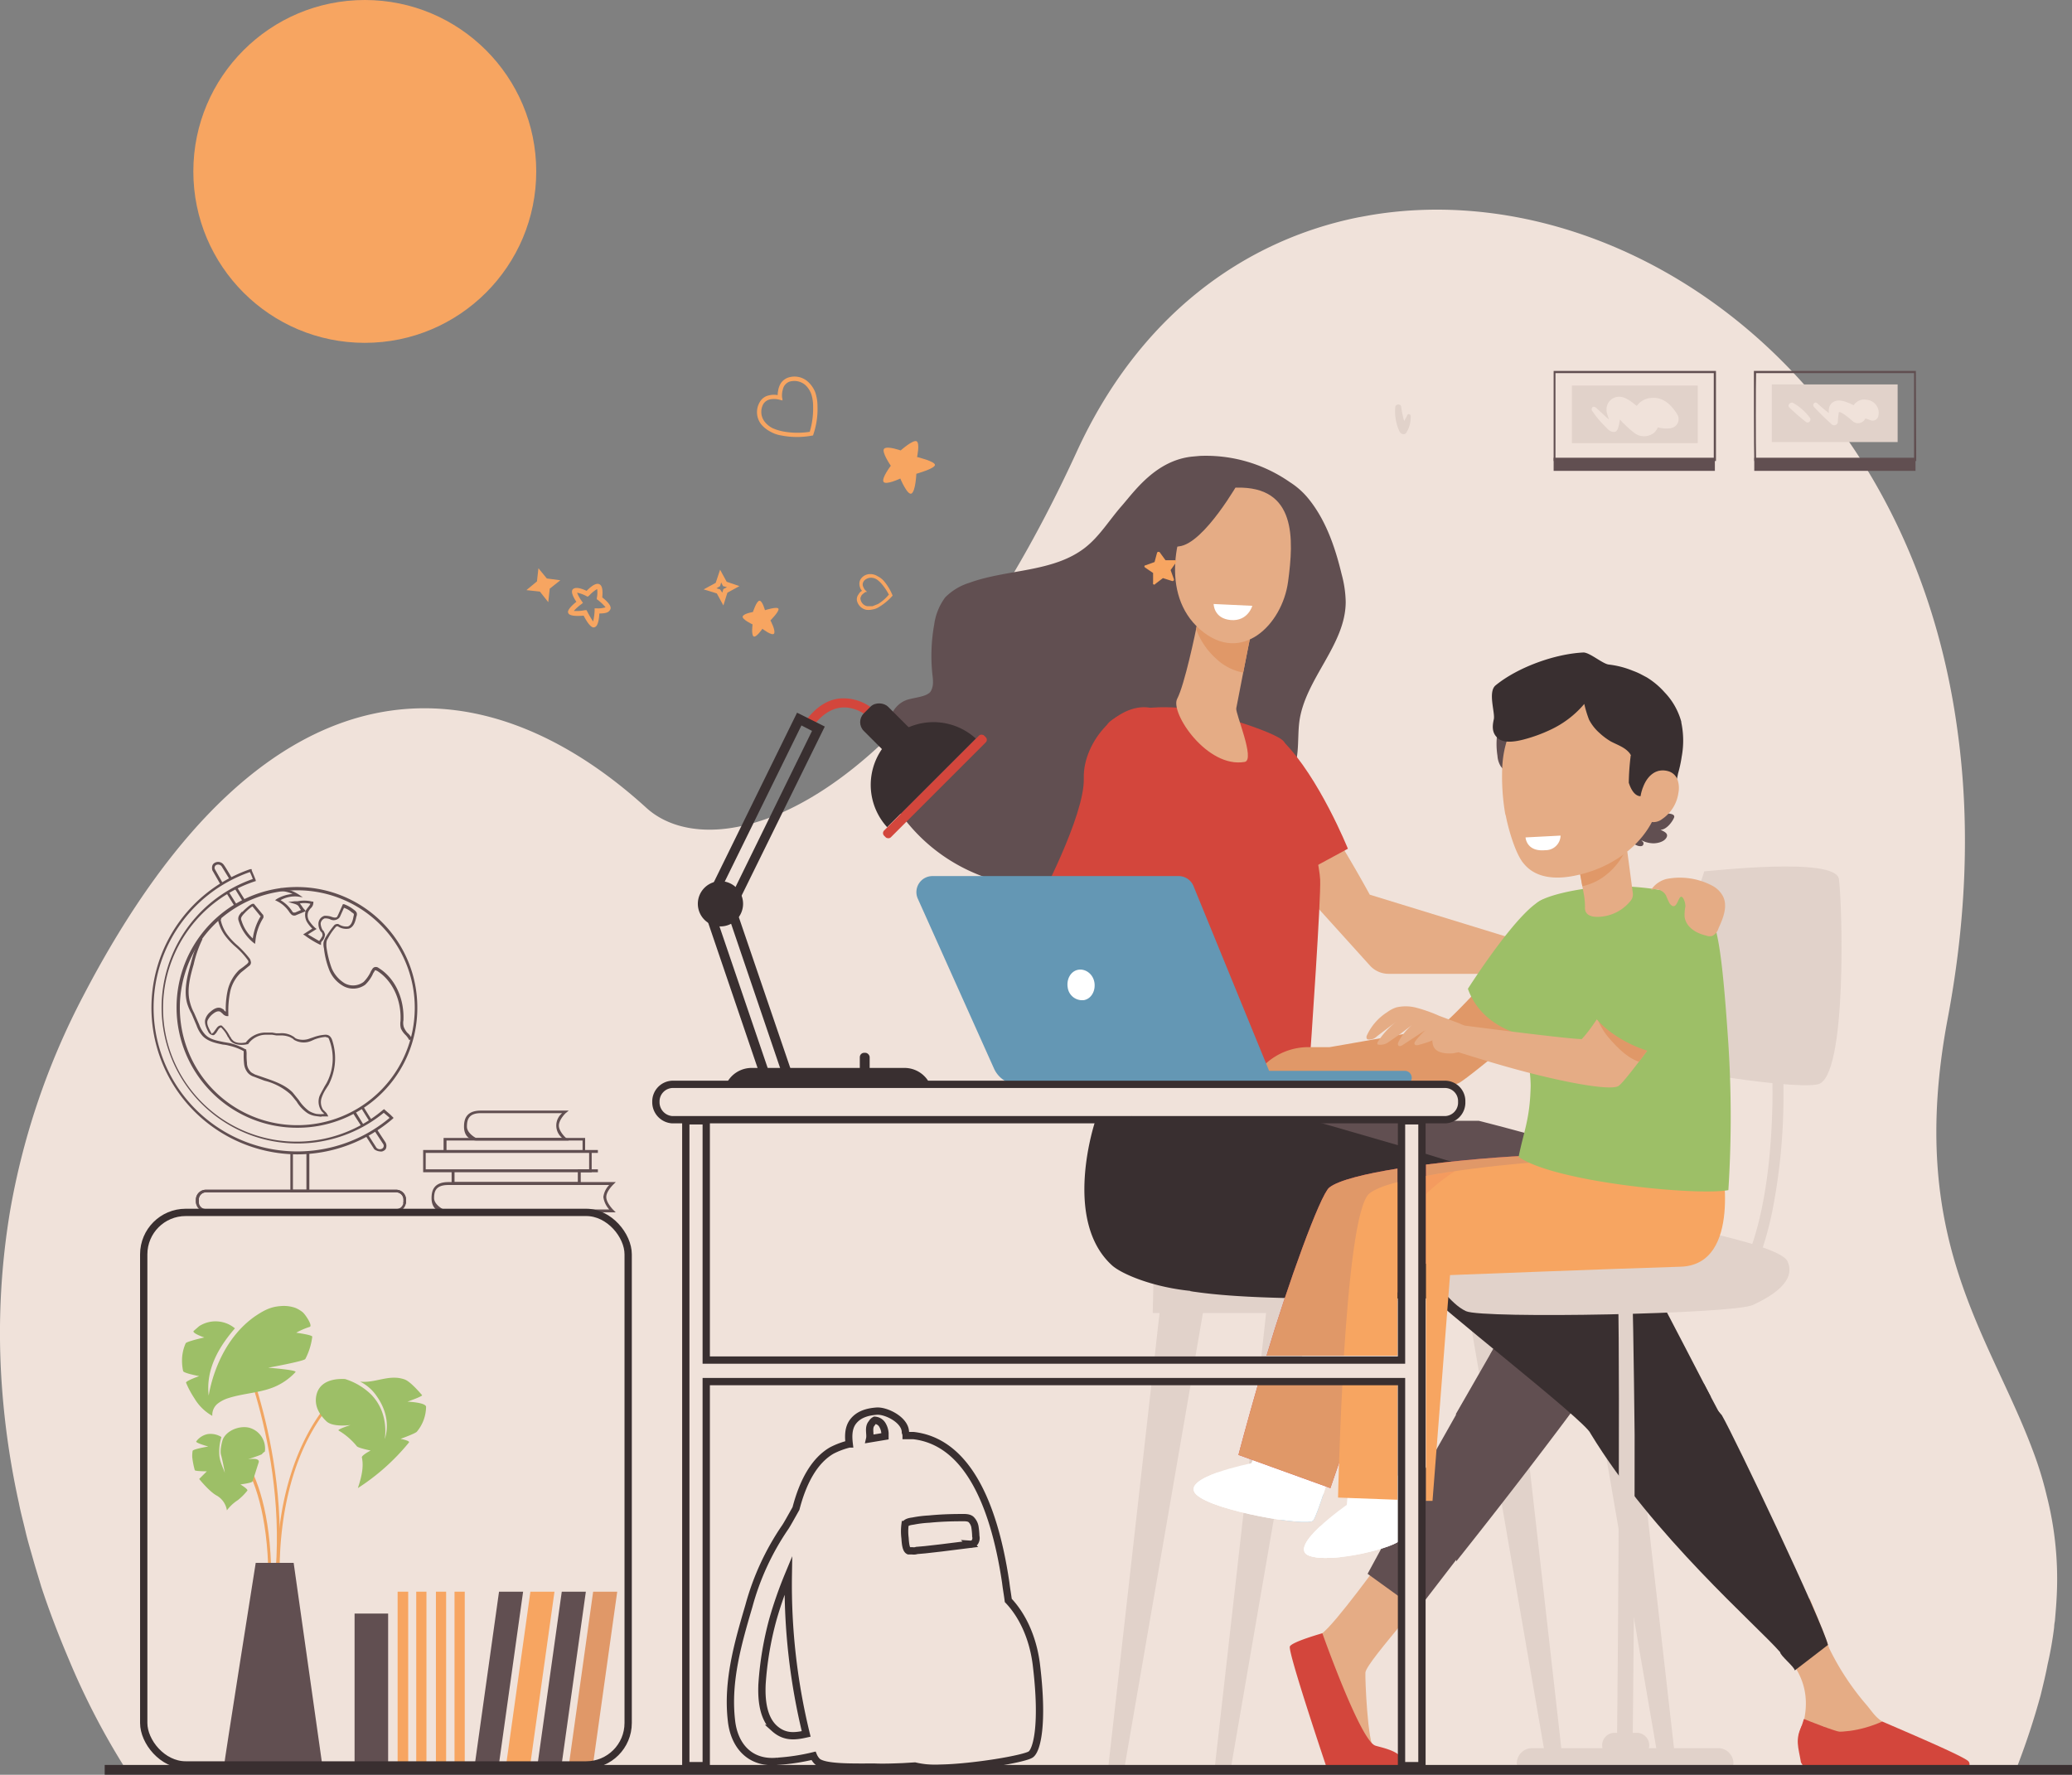 <?xml version="1.0" encoding="UTF-8"?> <svg xmlns="http://www.w3.org/2000/svg" xmlns:xlink="http://www.w3.org/1999/xlink" viewBox="0 0 568 486.6"><rect x="0" y="0" width="568" height="486.6" fill="#808080" stroke="none"/> <defs> <style>.a{fill:#fff;}.b,.s{fill:#e5ac85;}.c{isolation:isolate;}.d{fill:#f0e2da;}.e{fill:#e1d2ca;}.f{fill:#614f51;}.g{fill:#d3463c;}.h{fill:#e09868;}.i{fill:#392f30;}.j{fill:#f7a561;}.k{fill:#f1a561;}.l{fill:#9dbf67;}.m{clip-path:url(#a);}.n{fill:#72a0b8;}.o{clip-path:url(#b);}.p,.q{fill:#d44459;}.q{opacity:0.1;}.q,.s{mix-blend-mode:multiply;}.r{clip-path:url(#c);}.s{opacity:0.3;}.t{fill:none;stroke:#392f30;stroke-miterlimit:10;stroke-width:2px;}.u{fill:#6497b4;}</style> <clipPath id="a"> <path class="a" d="M343,401.2s-19.7,3.9-15.1,8.5,30.8,9,32.1,7.2,5.1-14.7,5.1-14.7l-18.2-8.3Z"></path> </clipPath> <clipPath id="b"> <path class="a" d="M369.2,412.6s-16.5,11.5-10.4,13.9,24.7-2.4,25.2-4.5,1-17.4,1-17.4l-15.1-.2Z"></path> </clipPath> <clipPath id="c"> <path class="b" d="M432.4,235.5l13.7-2,1.5,11.3a2.8,2.8,0,0,1-.7,2.3,11.7,11.7,0,0,1-7.7,4.2c-4.3.5-4.8-1.4-4.7-2.6a20.4,20.4,0,0,0-.3-3.4Z"></path> </clipPath> </defs> <title>Монтажная область 2141</title> <g class="c"> <path class="d" d="M563.8,437.8c-.1,2.2-.3,4.4-.5,6.7a9.9,9.9,0,0,0-.2,1.7,99.6,99.6,0,0,1-1.8,10.2c-.5,2.7-1.2,5.5-1.9,8.4a204.2,204.2,0,0,1-6.8,20.5H34.6l-1.4-2.3a200.5,200.5,0,0,1-14.4-28.2c-2.5-5.9-5.1-12.5-7.5-19.8-.7-2.4-1.5-4.9-2.2-7.4s-1.5-5.1-2.1-7.7-1.3-5.1-1.8-7.7A222.2,222.2,0,0,1,.3,376.6a203.1,203.1,0,0,1,2.5-44.8,200.8,200.8,0,0,1,20.1-58.9c51-97.8,110.6-91.2,154.3-51.4,18.6,16.9,72.2,2,117.9-97.5,17-37.2,45.6-58,77.2-64.4l3.3-.6c67.5-11.4,147.9,41.9,161.1,142,3.2,23.6,2.6,49.8-2.8,78.4-5.7,30.3-2.8,51.9,3,69.9s14.4,32.4,20.4,48.5a99.2,99.2,0,0,1,3.8,12.4A92.5,92.5,0,0,1,563.8,437.8Z"></path> <polygon class="e" points="327.5 373.1 330.9 353.4 318.6 353.4 316.4 373.1 327.5 373.1"></polygon> <polygon class="e" points="315.7 379 303.7 485.5 308.1 485.5 326.5 379 315.7 379"></polygon> <polygon class="e" points="455.1 485.5 459.6 485.5 444.6 353.4 432.4 353.4 455.1 485.5"></polygon> <polygon class="e" points="424.3 485.5 428.7 485.5 413.8 353.4 401.5 353.4 424.3 485.5"></polygon> <polygon class="e" points="356.7 373.5 360.1 353.4 347.8 353.4 345.6 373.5 356.7 373.5"></polygon> <polygon class="e" points="344.9 379.3 332.9 485.5 337.3 485.5 355.6 379.3 344.9 379.3"></polygon> <rect class="e" x="389.2" y="338.4" width="56.4" height="18.22"></rect> <rect class="e" x="316.5" y="338.4" width="66.8" height="18.22"></rect> <polygon class="e" points="363 360 316 360 316.5 338.4 362.8 338.4 363 360"></polygon> <path class="e" d="M465.4,105.7H430.9v15.8h34.5Z"></path> <path class="f" d="M470.4,126.4H425.9V101.7h44.5Zm-44-.5h43.4V102.3H426.4Z"></path> <path class="e" d="M520.2,105.4H485.7v15.8h34.5Z"></path> <path class="f" d="M525.3,126.4H480.9v-.3c-.1-1.5-.1-23.1-.1-24.1v-.3h44.4Zm-43.9-.6h43.3V102.3H481.4C481.3,104.8,481.3,123,481.4,125.8Z"></path> <path class="f" d="M470.1,125.5H425.9v3.6h44.2Z"></path> <path class="f" d="M525.1,125.5H480.9v3.6h44.2Z"></path> <path class="e" d="M382.5,111.5a13,13,0,0,0,1.1,6.7c.4.9,1.5,1.2,2,.3a7.9,7.9,0,0,0,1.1-4.5c0-.4-.7-.7-.9-.2s-1.3,2.4-2.1,3.6h1.9a25.6,25.6,0,0,1-1.5-5.9C384,110.7,382.7,110.7,382.5,111.5Z"></path> <path class="d" d="M401.6,114.3a7.9,7.9,0,0,0,1.7,4c.3.4,1,.1,1.2-.4a5.4,5.4,0,0,0-1.2-4.6C402.6,112.4,401.4,113.3,401.6,114.3Z"></path> <path class="d" d="M383.4,128.1a10.4,10.4,0,0,1,.7,3.9c-.6,2.3,3,2.9,3.3.4a10,10,0,0,0-.6-2.9,31.4,31.4,0,0,0-3.1,1.8,3,3,0,0,1,1.3,1.2c.6,1.4,2.5,1.3,2.6-.3a4.2,4.2,0,0,0-1.3-3.5,1.9,1.9,0,0,0-3.1,1.8,7.5,7.5,0,0,0,1.3,3.2l2.4-2.4a9.6,9.6,0,0,1-1.7-3.7A.9.9,0,1,0,383.4,128.1Z"></path> <path class="d" d="M436.5,112.7a26.4,26.4,0,0,0,3.4,4.1c.8.8,1.5,1.8,2.8,1.6s1.3-4.3,1.9-5.9l-1,1.2.6-.3-1.8.3c.9.2,2.1,1.9,2.8,2.5a26.1,26.1,0,0,0,3.1,2.7,4.4,4.4,0,0,0,5.2-.3,4.7,4.7,0,0,0,1.3-2.5c0-.3.1-.6.1-.9s-.6-1.3-2.1.9c.6,1.4,4.5,1.6,5.6,1.2a2.5,2.5,0,0,0,1.5-3.5c-1.6-2.7-3.9-5-7.2-4.7a5.4,5.4,0,0,0-4.1,2.3,3.9,3.9,0,0,0-.6,1.8,5.3,5.3,0,0,0-.1,1.3c0,1.4.4,1.1,1.1-1l2.5-.3c-2.9-1.2-5.9-6-9.5-3.9a3.5,3.5,0,0,0-1.6,3c-.1,1.2,1.2,3.5.9,4.3l.9-.9c-.6.1-4-3.4-4.8-4S436,112.1,436.5,112.7Z"></path> <path class="d" d="M490.6,111.8a54.6,54.6,0,0,0,4.5,3.9c.7.5,1.5-.4,1.1-1.1a15.1,15.1,0,0,0-4.6-4.1C490.8,110,489.8,111.2,490.6,111.8Z"></path> <path class="d" d="M497.3,111.6c1.5,1.6,3.1,3.2,4.8,4.7a1,1,0,0,0,1.7-.5,20,20,0,0,1,.3-2.8c.6-.3,3.5,2.2,3.7,2.4a2.2,2.2,0,0,0,3.4-.4,3.1,3.1,0,0,0,.5-1c.2-.7.2-.7-.1,0s-.2.8.3.9l1.1.4a1.6,1.6,0,0,0,1.9-1.2,3.6,3.6,0,0,0-3.3-4.5,3.3,3.3,0,0,0-2.7.7c-1,.7-.9,1.6-1.4,2.6l2.4-1c-1.9-.7-5.2-3-7.3-1.7s-1,3.8-.9,5.4l1.6-.9a50.8,50.8,0,0,1-5.1-4.1C497.6,109.9,496.6,110.9,497.3,111.6Z"></path> <path class="b" d="M376.7,479.5c-1.8-1.6-2.5-19.3-2.4-20.9s5.6-8.1,10.1-13.6c0-4.3-.1-8.7-.2-13l-4.8-5.3s-13.6,18.9-17.1,21.2-5.8,4.5-6.3,5.6,1.7,9.9,2.8,13.3,4.9,17.9,6.9,18c6.7.3,15.3.7,16.6-.7S378.6,481.2,376.7,479.5Z"></path> <path class="g" d="M362.5,447.8s10.4,29.4,14.5,30.8c1.1.4,6.3,1.3,7.3,3.6a10.4,10.4,0,0,1,0,3.1H363.9s-11-32.6-10.3-33.9S362.5,447.8,362.5,447.8Z"></path> <path class="b" d="M503.9,480.4h0l.4-.3.3-.2L499,478c1.8-1.5,2-26.9,2-27a72,72,0,0,0,10.8,16.6c1.4,1.7,2.4,3.3,4.2,4.4-.3.4.5,1.1.5,1.8v10.7l-20.2-.3a3.6,3.6,0,0,1-1.5-1.1A16.5,16.5,0,0,0,503.9,480.4Z"></path> <path class="b" d="M522.3,475.2c7.7,3.7,9.9,5.1,12.6,7s3.2,2.7,1,2.7l-13.6-.3Z"></path> <path class="b" d="M487,450c1-4.7,7.5-5.2,6.7-10.1l2.4-1.6s4.7,11.1,5.2,13.4c1.2,5.9,2.9,17.8-2.1,22.6a9.4,9.4,0,0,1-6.1,1.4c.5-1.7,1.4-3.4,1.6-4.9C497,458,487.1,452.6,487,450Z"></path> <path class="g" d="M493.1,475.7c.4-1.5,1-3,1.4-4.4,1.5.6,8.2,3.3,10.5,3.7-.3.5-4.6,2.6-5,3S495.4,475.8,493.1,475.7Z"></path> <path class="g" d="M516,472c6.2,2.7,22.3,9.5,23.6,10.9a1.2,1.2,0,0,1-1,2c-3,0-18.6-.1-25.6.1Z"></path> <path class="g" d="M494,473s9.1,4.7,22-1c-.2.4.5,1.2.5,1.8v11.6c-8,.2-15.9.3-20.4.2-.8,0-1.6-.9-2.4-2.4C493,479,492,477,494,473Z"></path> <path class="f" d="M408.4,371.6c2-3.5,12.5-22.2,14-24.6l25,15.7a88.9,88.9,0,0,1-5.5,8.9Z"></path> <path class="f" d="M436.5,379.4c-10.7,14.8-26.7,35.4-37.3,48.7V388.3a1.3,1.3,0,0,0-.1-.6L415,360Z"></path> <path class="f" d="M389.7,437.2V440l37.7-49-26-7c-.1-.1-9.3,16.6-9.4,16.4-.8,1.4-1.5,2.8-2.3,4.1Z"></path> <path class="f" d="M383.8,435.2V415.1l-8.9,16.4,9,6.5C383.9,437.1,383.8,436.1,383.8,435.2Z"></path> <path class="f" d="M383.8,307.3H326.1a3.2,3.2,0,0,1,.2,1.4v12.9c11.1,7.7,22.6,15.7,23.4,16.1s18.3,3.1,34.1,5.4Z"></path> <path class="f" d="M389.7,307.3V344l1.5.2V307.3Z"></path> <path class="h" d="M353.1,297.3l4.6-1,4.5,1Z"></path> <path class="h" d="M305.5,307l4.8-1a3.5,3.5,0,0,0,2.9,1.3h5.7a3.3,3.3,0,0,0-.3,1.5v7.4Z"></path> <path class="f" d="M453.5,325l-2.4-2c-5.5-4.6-25.6-10.6-45.7-15.7H390.3v14.6l7.7,23.3,11.7,1.6c1.2,0,27.5-9.9,27.5-9.9s-12,13.7-17.7,19h30.9a46.3,46.3,0,0,1,5.5-10.3A15.9,15.9,0,0,0,453.5,325Z"></path> <path class="i" d="M436,393c.2-1.9,23-21,36-5,3.3,5.6,27.6,56.7,29.1,63l-9.1,7c0-.9-4-4.1-4-5C482,446,453,421,436,393Z"></path> <path class="i" d="M436,393c-1.2-3.4-44.1-36.6-45-39l63.4,1c1.6,2.9,13,24.9,14.6,28Z"></path> <path class="i" d="M467.1,379.4l4.5,8.5a3.3,3.3,0,0,0-1.5-.3c-4.3-.3-6.6,2.5-7.2,6a15.6,15.6,0,0,0-7.6,1.4,24.1,24.1,0,0,0-10.7,9.3c-4.9-6.3-8.3-11-8.6-12.1s-2.2-7-4.3-12.8Z"></path> <path class="i" d="M398,318.8c20.9,6.7,42.6,14.2,45.1,16.9s5.6,9.1,11.6,20.2H398Z"></path> <path class="i" d="M300.2,307.5s4.3-.5,10.7-.9a3.9,3.9,0,0,0,2.3.7H333c-.2.4,0,46.1,0,46.7h-6c-11-1-19.8-4.8-22.3-7.2C291.2,334.3,300.2,307.5,300.2,307.5Z"></path> <path class="i" d="M383.6,314.1l-22.8-6.6-.6-.2H326.1a5.9,5.9,0,0,1,.2,1.4V354c14.3,2.3,37.6,2.1,57.3,2Z"></path> <path class="i" d="M389.4,315.9V356h9l1-37Z"></path> <path class="f" d="M353.6,132.2a40.2,40.2,0,0,0-24.7-7.2l-2.2.2c-9.9,1.1-15.7,9.5-19.2,13.5s-6.1,8.4-10.1,11.5c-8.8,6.8-21.3,5.8-31.7,9.6a15.9,15.9,0,0,0-6.6,4,16.1,16.1,0,0,0-3,7.4,48.3,48.3,0,0,0-.5,13.7c.2,1.6.4,3.5-.6,4.8s-4,1.5-6.1,2.1c-4.4,1.3-6,6.5-6.1,11-.1,6.8-1.5,12.9,4.1,20.4,4.1,5.5,21.1,28,63,18.1,5.9-1.4,13.6-10.2,15.1-12.6,5.6-8.2,12.9-7.6,22.1-11.5a15.8,15.8,0,0,0,6-3.8c3.5-4.1,2.4-10.3,3.1-15.6,1.6-11.7,12.7-21,12.7-32.8a30.9,30.9,0,0,0-1.1-7.5c-1.8-7.5-4.4-15.1-9.3-21A21,21,0,0,0,353.6,132.2Z"></path> <path class="b" d="M420.4,259.1l-44.9-13.8a361.6,361.6,0,0,0-23.8-37.7c-4.9,4.8-7.6,12.2-12.5,16.9l36.4,40.3a6.9,6.9,0,0,0,5.1,2.2h48.6Z"></path> <path class="g" d="M352.7,241.8s-16-11.7-20.9-20.1,3.3-2.9,11.7-5.1c3.1-.8,2.3-19.3,8.3-13.3,9.8,9.8,17.7,29.4,17.7,29.4Z"></path> <path class="g" d="M361.9,241.2c-.3-6.8-7.8-34.8-9.9-37.8s-23-8.6-23-8.6-16.9-3.4-24.7,3,1.4,63.8,1.4,73.3c-.1,5.7-2,17.5-3.5,26.1h56.4C359.6,283.5,362.1,246.7,361.9,241.2Z"></path> <path class="b" d="M328.6,168.6s-.1.5-.2,1.4c-.8,4.1-3.7,17.8-5.7,21.6s8.2,19.1,18.5,17.3c3-.5-2.6-13.4-2.3-14.7l1.9-9.8,1.2-6.1,2-10Z"></path> <path class="h" d="M328.4,170c.1-.9.2-1.4.2-1.4l15.4-.3-2,10-1.2,6.1a14.5,14.5,0,0,1-7.3-3.7,20.1,20.1,0,0,1-5.6-8.2C328.1,171.5,328.3,170.6,328.4,170Z"></path> <path class="b" d="M339,133.7s-7.3-.8-11.8,5.1-9.5,24,1.8,33.8,22.5-1.3,24.1-13.1S355.4,133.3,339,133.7Z"></path> <path class="f" d="M339.8,131.8s-9.7,17.3-16.6,18-7.9,10-7.9,10,2.5-21.1,9.4-25.2S339.8,131.8,339.8,131.8Z"></path> <path class="a" d="M343.3,166.1l-10.6-.5s0,4,4.7,4.4S343.3,166.1,343.3,166.1Z"></path> <path class="g" d="M284.4,248s13-24.3,12.7-34.6,10.1-21.5,18.9-19.2-7.6,55.8-7.6,55.8Z"></path> <path class="f" d="M168.8,332.4H121.6c-.1,0-3.3-.1-3.3-3.9,0-1.9.5-4.4,4.6-4.4h45.9l-.7.7s-1.9,1.8-1.9,3.4,1.9,3.5,1.9,3.5Zm-47.2-.8H167a6.4,6.4,0,0,1-1.6-3.4,5.7,5.7,0,0,1,1.6-3.3H122.9c-3.5,0-3.9,1.8-3.9,3.6S121.5,331.6,121.6,331.6Z"></path> <path class="f" d="M154.9,312.7H130.5s-3.3,0-3.3-3.8c0-1.9.5-4.4,4.6-4.4h24.1l-.7.6c-.1,0-2,1.9-2,3.5s1.9,3.4,2,3.4l.7.7Zm-24.4-.7h23.6a4.4,4.4,0,0,1,0-6.8H131.8c-3.4,0-3.8,1.9-3.8,3.7S130.4,312,130.5,312Z"></path> <path class="f" d="M163.9,321.4H116v-6.1h47.9v.8H116.7v4.5h47.2Z"></path> <path class="f" d="M159.2,324.9H123.8V321h.8v3.1h33.8v-3.5h3.1v-4.9h.7v5.7h-3Z"></path> <path class="f" d="M160.4,315.7h-.7v-3H122.4v3h-.8V312h38.8Z"></path> <path class="f" d="M106.4,442.4H97.2v41.1h9.2Z"></path> <path class="j" d="M111.9,436.4H109v47.1h2.9Z"></path> <path class="j" d="M116.9,436.4h-2.8v47.1h2.8Z"></path> <path class="j" d="M122.3,436.4h-2.8v47.1h2.8Z"></path> <path class="j" d="M127.4,436.4h-2.8v47.1h2.8Z"></path> <path class="f" d="M143.4,436.4h-6.6l-6.6,47.1h6.6Z"></path> <path class="j" d="M152,436.4h-6.6l-6.6,47.1h6.6Z"></path> <path class="f" d="M160.6,436.4H154l-6.6,47.1H154Z"></path> <path class="h" d="M169.2,436.4h-6.6L156,483.5h6.6Z"></path> <path class="k" d="M76.6,442.9a95.9,95.9,0,0,1,0-24c1.4-11.6,5.7-27.8,17.8-38.9l.5.6c-23.4,21.4-17.7,61.6-17.5,62Z"></path> <path class="k" d="M74.1,442.8h-.8c2.5-40.5-11.9-47.8-12.1-47.9l.3-.6C62.1,394.4,76.6,401.6,74.1,442.8Z"></path> <path class="k" d="M74.4,444.4l-.8-.2c8.1-37.4-7.6-74.6-8.9-76l.2-.2v-.4h.4C66.4,368.7,82.6,406.2,74.4,444.4Z"></path> <path class="l" d="M116.8,385.7c-.1-1.2-5.1-1.4-5.1-1.4s4.3-1.5,4-1.8-3.1-3.7-4.8-4.3c-4.3-1.5-8,1.1-12.2.6a11.8,11.8,0,0,1,4.5,3.9c2.5,3.5,3.6,7.6,2.3,11.8-.2.6,1.6-6.7-3.8-12.2a17.9,17.9,0,0,0-7.1-4.2c-3.7-.2-7.6.9-8,5.3-.2,2.5,1.1,4.6,2.9,6.3s6.6,1,6.6,1-3.7,1.2-3.3,1.5a18.7,18.7,0,0,1,5,4.3c.3.5,3.8,1.2,3.8,1.2s-2.5,1.3-2.4,1.9c.6,2.7-.2,5.7-1.1,8.4a59.5,59.5,0,0,0,14-12.5c.4-.5-2.3-1-2.3-1s4.2-1.5,4.5-2A10.8,10.8,0,0,0,116.8,385.7Z"></path> <path class="l" d="M68.5,391.5c-2.7-.8-6.6.7-7.5,3.4,0,0-.8,2.6-.4,4,.8,2.9,1.7,9,1.7,8.3,0-3.5-2.2-5.6-2.2-8.8a13.4,13.4,0,0,1,.6-4.4,5.6,5.6,0,0,0-3.8-.8,5.1,5.1,0,0,0-3.1,2c-.3.4,3.3,1.4,3.3,1.4s-4.2.7-4.3,1.2a9.1,9.1,0,0,0-.1,1.7,22.9,22.9,0,0,0,.7,3.6c.2.3,3.3.3,3.3.3l-2.1,2.1s2.9,3.6,4.9,4.6a5.7,5.7,0,0,1,2.7,4,11.5,11.5,0,0,1,3-2.8,16,16,0,0,0,2.6-2.6c.3-.4-1.9-1.7-1.9-1.7s3.1-.4,3.3-.8,1.2-3.7,1.7-5.2-2.9-.9-2.9-.9,3.6-1.2,3.8-1.4a2.7,2.7,0,0,1,.8-.7A5.9,5.9,0,0,0,68.5,391.5Z"></path> <path class="l" d="M81.2,365.4a19.4,19.4,0,0,1,3.7-1.6c.9-.3-1.2-3.4-1.9-4a8.2,8.2,0,0,0-2-1.2,9.5,9.5,0,0,0-4.1-.5c-2.8.2-4.6,1.2-7,2.8-11.1,7.8-12.7,22.3-12.7,21.7-.8-7.1,2.7-13.2,7.2-18.4a8.3,8.3,0,0,0-9.8-.6l-1.5,1.3c-.6.6,2.9,1.8,2.9,1.8s-4.9,1.1-5.1,1.6a11.5,11.5,0,0,0-1,4.8,13.3,13.3,0,0,0,.3,2.8c.1.6,4.4,1.4,4.4,1.4s-3.7,1.3-3.6,1.8a25.5,25.5,0,0,0,2.3,4.3,13.3,13.3,0,0,0,4.9,4.8,4,4,0,0,1,1.4-3.3,9.2,9.2,0,0,1,3.1-1.6c4.4-1.4,9.2-1.4,13.3-3.4a16.7,16.7,0,0,0,5-3.7c.6-.6-7.5-1.2-7.5-1.2s9.9-1.8,10.2-2.4a17.9,17.9,0,0,0,1.9-6.1C85.7,366,81.2,365.4,81.2,365.4Z"></path> <path class="f" d="M56.4,332.2H58l1.4-.7h-3a2,2,0,0,1-1.9-2v-.7a2,2,0,0,1,1.9-1.9h52.2a2,2,0,0,1,2,1.9v.7a.8.8,0,0,1-.1.4l.7.2a1.3,1.3,0,0,0,.1-.6v-.6a2.7,2.7,0,0,0-2.7-2.7H56.4a2.7,2.7,0,0,0-2.7,2.7v.6A2.7,2.7,0,0,0,56.4,332.2Z"></path> <path class="f" d="M108.6,332.2h-1.5l-1.4-.7h2.9a2,2,0,0,0,2-2v-.7a2,2,0,0,0-2-1.9H56.4a2,2,0,0,0-1.9,1.9v1.1l-.7.2c0-.2-.1-.4-.1-.6v-.6a2.8,2.8,0,0,1,2.7-2.7h52.2a2.7,2.7,0,0,1,2.7,2.7v.6A2.7,2.7,0,0,1,108.6,332.2Z"></path> <path class="f" d="M81.5,316.5a40.2,40.2,0,0,1-12.9-78.2H69v.3c.3.8.7,1.6,1.1,2.7v.3H70a36.6,36.6,0,1,0,35,62.7l.3-.2.2.2,1.5,1.3.6.6.3.3-.3.3A40.3,40.3,0,0,1,81.5,316.5Zm-13-77.4a39.4,39.4,0,1,0,38.3,67.4l-.3-.3-1.3-1.1A37.3,37.3,0,1,1,69.3,241,15.4,15.4,0,0,0,68.5,239.1Z"></path> <path class="f" d="M81.6,309.2a33,33,0,1,1,32.8-32.9A32.8,32.8,0,0,1,81.6,309.2Zm0-65.1a32.2,32.2,0,1,0,32.1,32.2A32.2,32.2,0,0,0,81.6,244.1Z"></path> <path class="f" d="M62.7,244.5l-.6.4,2.3,3.7.6-.4Z"></path> <path class="f" d="M65,243.3l-.6.4,2.3,3.7.6-.4Z"></path> <path class="f" d="M60.5,242.6l-2.3-4c0-.1-.4-1.4.6-2a1.9,1.9,0,0,1,2.6.6c.4.5,2.1,3.4,2.2,3.6l-.6.4-2.2-3.6a1.2,1.2,0,0,0-1.6-.4.9.9,0,0,0-.3,1.1l2.2,3.9Z"></path> <path class="f" d="M97.4,304.7l-.7.4,2.5,3.9.6-.4Z"></path> <path class="f" d="M99.6,303.4l-.6.4,2.3,3.7.6-.4Z"></path> <path class="f" d="M104.2,315.7a3,3,0,0,1-1.6-.6h0l-2.3-3.6.6-.4,2.3,3.6a1.3,1.3,0,0,0,1.6.2.9.9,0,0,0,.2-1.3l-2.3-3.5.6-.5,2.3,3.5a1.9,1.9,0,0,1,.3,1.4,1.2,1.2,0,0,1-.7,1A1.3,1.3,0,0,1,104.2,315.7Z"></path> <path class="f" d="M84.8,326.9H79.6V316.1h.7v10.1H84V316.1h.8Z"></path> <path class="f" d="M88.1,306.2l-1.5-.2a5.7,5.7,0,0,1-2.3-.8,10.2,10.2,0,0,1-3-3.2c-.6-.7-1.1-1.4-1.7-2a16.7,16.7,0,0,0-7.1-3.7l-2.9-1.1a3.6,3.6,0,0,1-1.7-1.1,4.6,4.6,0,0,1-1-2.6,18.5,18.5,0,0,1-.1-2.3v-1a14.9,14.9,0,0,0-4-1.5,8.6,8.6,0,0,0-1.7-.3c-1.9-.4-4-.8-5.5-2.3a8.5,8.5,0,0,1-1.7-2.9l-1.4-3.3a13.9,13.9,0,0,1-1.2-2.8c-1-3.7.1-7.7,1-10.9a37.5,37.5,0,0,1,2.5-7.1l.7.4a31.3,31.3,0,0,0-2.4,6.9c-.9,3.1-2,7-1,10.5a12.4,12.4,0,0,0,1.1,2.8l1.4,3.2a8.1,8.1,0,0,0,1.6,2.7c1.3,1.4,3.2,1.7,5.1,2.1l1.7.3a16.1,16.1,0,0,1,4.3,1.7h.2v.2a4.9,4.9,0,0,1,.1,1.2,17.7,17.7,0,0,0,.1,2.3,3.3,3.3,0,0,0,.8,2.2c.3.5.9.7,1.4,1l2.9,1c2.6.9,5.4,1.9,7.4,3.9l1.7,2.1a11.6,11.6,0,0,0,2.8,3,7,7,0,0,0,2,.8,8.1,8.1,0,0,0,2.2,0l-.3-.3-.4-.4a4.5,4.5,0,0,1-.6-4.2c.4-.9.9-1.7,1.3-2.5l.6-1a14.3,14.3,0,0,0,.8-11.8c-.1-.3-.2-.6-.4-.7l-.7-.2a10.9,10.9,0,0,0-3,.7l-.9.4a5.2,5.2,0,0,1-4.3-.1,1.8,1.8,0,0,1-.7-.5l-.7-.4a6.4,6.4,0,0,0-2.8-.5h-1l-1.2-.2H72.8a5.9,5.9,0,0,0-4.8,2.6h-.2c-.7.2-3.2.5-4.5-.8a4.1,4.1,0,0,1-.7-1.1h-.1a8.5,8.5,0,0,0-1.7-2.5c-.1-.1-.1-.2-.2-.2s-.5.2-.7.5l-.7,1.1c-.2.1-.3.4-.6.5s-1.1-.1-1.5-.9-1.2-2.3-.8-3.5a4.1,4.1,0,0,1,1.4-2c1.1-1,2.2-1.4,3.1-.9s.5.4.7.6l.4.3a23.6,23.6,0,0,1,.5-5.8,11.4,11.4,0,0,1,3.2-5.7l1.1-.8,1-.8c.2-.2.4-.4.4-.6a.8.8,0,0,0-.2-.5,21.1,21.1,0,0,0-3.2-3.5,19.5,19.5,0,0,1-3.1-3.3,11.6,11.6,0,0,1-1.9-4.4c0-.5.2-.6.3-.6h.3l.2.2a.4.4,0,0,1,0,.6h0a10.5,10.5,0,0,0,1.7,3.9,18.1,18.1,0,0,0,3,3.2,28.2,28.2,0,0,1,3.3,3.6,2.9,2.9,0,0,1,.3,1,1.2,1.2,0,0,1-.6,1l-1.1.9-1,.8a10.3,10.3,0,0,0-3,5.3,26.8,26.8,0,0,0-.5,6.2v.5h-.4a1.9,1.9,0,0,1-1.2-.7l-.6-.5c-.8-.4-1.7.3-2.3.8a5.1,5.1,0,0,0-1.2,1.6c-.3,1,.3,2,.8,3s.4.6.5.5.2-.1.3-.2l.8-1.1c.6-.9,1.2-.9,1.5-.8l.4.4a10.1,10.1,0,0,1,1.9,2.7h.1a2,2,0,0,0,.6.9c.7.8,2.3.9,3.6.6a6.8,6.8,0,0,1,5.3-2.7h1.9l1.1.2h1a5.9,5.9,0,0,1,3.2.6l.7.4a1.8,1.8,0,0,0,.7.5,5.2,5.2,0,0,0,3.7-.1l.9-.3a11.4,11.4,0,0,1,3.2-.7,1.9,1.9,0,0,1,1.2.3,2.6,2.6,0,0,1,.7,1,15.8,15.8,0,0,1-.9,12.4l-.7,1.1a10.8,10.8,0,0,0-1.2,2.4,3.8,3.8,0,0,0,.4,3.4c.1.1.3.2.4.4a2.7,2.7,0,0,1,.8,1l.2.4H88.1ZM60,251.4c0,.1-.1.3,0,.4l.2-.2Zm.3.2v0Z"></path> <path class="f" d="M69.9,258.8l-.5-.4a12.3,12.3,0,0,1-3.9-5.7c-.5-1.2.1-1.9.8-2.7h.2c0-.1,2.2-2.2,2.8-2.2h.3l2.4,2.9a.5.5,0,0,1,.2.4.8.8,0,0,1-.1.7,14.3,14.3,0,0,0-2.1,6.4Zm-.7-10.3a13,13,0,0,0-2.1,1.8l-.2.2c-.7.8-1,1.2-.7,1.9a10.9,10.9,0,0,0,3.1,4.9,15.9,15.9,0,0,1,2.1-6,.1.1,0,0,0,.1-.1h-.1Z"></path> <path class="f" d="M112.2,285.2a6.1,6.1,0,0,0-1-1.4,5.9,5.9,0,0,1-1.3-1.8,5,5,0,0,1-.1-2.1v-.3c.2-5.6-2.3-10.8-6.4-13.4l-.5-.2c-.2.1-.2.2-.3.4a3.6,3.6,0,0,0-.5.9,9.9,9.9,0,0,1-2,2.7,5.6,5.6,0,0,1-5.9.4,8.8,8.8,0,0,1-4-4.6,23.4,23.4,0,0,1-1.4-5.8,4.7,4.7,0,0,1-.1-1.7,6.1,6.1,0,0,1,.5-1.2,26.2,26.2,0,0,1,2.4-3.4.9.9,0,0,1,.5-.3.9.9,0,0,1,.9.1,3.7,3.7,0,0,0,2.4.5c.9-.3,1.3-1.5,1.5-2.7a1.7,1.7,0,0,0,.1-.7,1.1,1.1,0,0,0-.5-.4,6.1,6.1,0,0,0-2.2-1.3l-1,2.2a1.6,1.6,0,0,1-.6.8,2.1,2.1,0,0,1-2.3.1,3.6,3.6,0,0,0-1.4-.2,1.7,1.7,0,0,0-1.1,1.4,3.9,3.9,0,0,0,.6,1.9h.1a3.7,3.7,0,0,1,.5,1.1,3.1,3.1,0,0,1-.6,1.6c-.3.3-.5.5-.5.8v.5l-.5-.2a25.5,25.5,0,0,1-3.9-2.4l-.5-.3,2.5-1.6a9,9,0,0,1-1.5-1.9,4,4,0,0,1-.3-3,8.6,8.6,0,0,1,.7-1,4.7,4.7,0,0,0,.6-.9,7.2,7.2,0,0,0-2.9-.1l.6.8a4.4,4.4,0,0,0,.7.9l.3.4-.4.2-2.2.9a1.1,1.1,0,0,1-.8.1c-.5-.1-.7-.5-1-.8a8.5,8.5,0,0,0-3.4-3.1l-.6-.3.6-.4a10.3,10.3,0,0,1,4.2-1.3,8.9,8.9,0,0,0-3.3-.8v-.8a11.1,11.1,0,0,1,4.9,1.7l1.2.8-1.5-.2a8.2,8.2,0,0,0-4.6,1,9.5,9.5,0,0,1,3.1,2.9c.2.3.3.5.5.5h.4l1.6-.7-.4-.6c-.3-.6-.5-.8-1.4-1.1l-1.7-.5,1.8-.2h.8a9.1,9.1,0,0,1,4,.1h.3v.4a2.2,2.2,0,0,1-.8,1.5,4.7,4.7,0,0,0-.6.9,2.9,2.9,0,0,0,.2,2.4,10.6,10.6,0,0,0,1.7,2l.4.3-2.4,1.5,3.1,1.8.5-.7c.2-.4.5-.7.4-1a1.3,1.3,0,0,0-.3-.8h-.1a3.7,3.7,0,0,1-.7-2.4,2.3,2.3,0,0,1,1.6-2,5.2,5.2,0,0,1,1.8.2c.8.3,1.3.4,1.7.1l.3-.6,1.3-2.9h.3a9.7,9.7,0,0,1,2.8,1.6,1.9,1.9,0,0,1,.7.8,1.6,1.6,0,0,1-.1,1c-.3,1.4-.7,2.8-2,3.3a4.2,4.2,0,0,1-2.9-.5c-.1-.1-.3-.2-.4-.1h-.2a15,15,0,0,0-2.3,3.3,2.1,2.1,0,0,0-.4,1,6.5,6.5,0,0,0,0,1.4,27.9,27.9,0,0,0,1.4,5.7,8.9,8.9,0,0,0,3.6,4.2,4.8,4.8,0,0,0,5.2-.4,10.1,10.1,0,0,0,1.8-2.5,4.1,4.1,0,0,1,.5-.9,1.2,1.2,0,0,1,.6-.6,1.2,1.2,0,0,1,1.2.2c4.4,2.7,7,8.2,6.8,14.1v.2a4,4,0,0,0,.1,1.9,5.4,5.4,0,0,0,1,1.6,4,4,0,0,1,1.2,1.6Z"></path> <path class="f" d="M61.4,484.3c0-.9,8.7-55.8,8.7-55.8H80.5l7.9,55.8Z"></path> <path class="e" d="M474.8,357.9l-2.3-1.9c8.4-9.9,13-28.8,13.4-54.6a291.7,291.7,0,0,0-2.1-36.8l2.9-.4a285.1,285.1,0,0,1,2.2,37.2,162,162,0,0,1-3.1,30.9C483.5,343.4,479.8,352.1,474.8,357.9Z"></path> <path class="e" d="M467.2,238.9c1.3,0,36-4.1,36.9,2.1s2.4,54.6-5.8,56.3-48.4-5.8-48.4-5.8Z"></path> <rect class="i" x="235.8" y="288.7" width="2.7" height="8.55" rx="1.2" transform="translate(474.2 585.9) rotate(180)"></rect> <path class="g" d="M223.1,198.8q3.5-4.4,7.5-4.8c4.1-.4,7.4,2.5,7.5,2.5l1.6-1.8a12.8,12.8,0,0,0-9.4-3.2c-3.4.3-6.5,2.3-9.2,5.8Z"></path> <rect class="i" x="239.7" y="191.9" width="9.4" height="18.78" rx="3.4" transform="translate(-70.8 231.8) rotate(-45)"></rect> <path class="i" d="M267.5,202.5l-24.3,24.3a17.2,17.2,0,0,1,24.3-24.3Z"></path> <path class="i" d="M194.1,245.1l24.4-49.7,7.6,3.8-24.4,49.6Zm25.6-46.2-22.1,45,3,1.4,22-44.9Z"></path> <path class="i" d="M211.7,296.5l-15.9-46.7,3.1-1L215,296.2l-.9.3h3.8l-17.4-51-8,2.7L209.1,297A10.9,10.9,0,0,1,211.7,296.5Z"></path> <rect class="g" x="236.9" y="214.3" width="38.8" height="2.62" rx="1" transform="translate(-77.4 244.4) rotate(-45)"></rect> <path class="i" d="M191.3,247.8a6.2,6.2,0,1,0,6.2-6.2A6.2,6.2,0,0,0,191.3,247.8Z"></path> <path class="i" d="M255,297.4a7.7,7.7,0,0,0-7.1-4.6H206.1a7.7,7.7,0,0,0-7.1,4.6Z"></path> <path class="e" d="M447.5,484h-4.3c.5-41.3,1-130.1.1-133.6l.3.4,3.5-2c.5.7.8,27,1,44.6,0,9.1,0,21.5-.1,37.1C447.8,457.1,447.5,483.8,447.5,484Z"></path> <path class="e" d="M392,351.2c1.8-.4,5.3,6.2,9.9,8.3s73.2.8,78.6-1.7,12-6.6,9.5-12-44.8-12.4-44.8-12.4l-38.3,10.4S389.9,351.6,392,351.2Z"></path> <path class="a" d="M343,401.2s-19.7,3.9-15.1,8.5,30.8,9,32.1,7.2,5.1-14.7,5.1-14.7l-18.2-8.3Z"></path> <g class="m"> <path class="n" d="M354.6,413.6c2.3-1.8,4.8-3.5,7.7-3.8a1.4,1.4,0,0,1,1.4.4,2.2,2.2,0,0,1,.1.8,10,10,0,0,1-1.9,4.2,16.7,16.7,0,0,1-3.1,3.4,7,7,0,0,1-4.4,1.4c-1.2-.1-3.9-1-3.8-2.5S353.6,414.3,354.6,413.6Z"></path> <path class="a" d="M335.9,411.5c.1,1.4,0,3-1.1,3.9s-2.9.7-4.3,0a9,9,0,0,1-4.4-4.2,7,7,0,0,1-.2-6,6.9,6.9,0,0,1,1.3-2,7.7,7.7,0,0,1,2.3-2.1c.9-.4,2.3-.6,3,.1a11.4,11.4,0,0,1,1.6,3.1A20.1,20.1,0,0,1,335.9,411.5Z"></path> <path class="a" d="M339.1,413.4a42,42,0,0,0,11.1.9c1.9,0,4.2-.4,4.7-2.3s-.3-3.2-1.3-4.6a19.1,19.1,0,0,0-6-5.7,18.1,18.1,0,0,1-2.9-1.9,4.7,4.7,0,0,1-1.8-2.9,3.3,3.3,0,0,1,1.3-2.8,8.2,8.2,0,0,1,3-1,19.4,19.4,0,0,1,14.3,3.8c4.2,3.3,7,9.3,5.7,14.1a11.4,11.4,0,0,1-4.3,6.2,20.9,20.9,0,0,1-17.1,4,27.7,27.7,0,0,1-12.2-5.9c-1.7-1.4-5.7-4-7-5.9s2.9.4,3.8,1A32.1,32.1,0,0,0,339.1,413.4Z"></path> </g> <path class="a" d="M369.2,412.6s-16.5,11.5-10.4,13.9,24.7-2.4,25.2-4.5,1-17.4,1-17.4l-15.1-.2Z"></path> <g class="o"> <path class="n" d="M392.2,413.3a1.6,1.6,0,0,0-.4-.7,1,1,0,0,0-.9-.1v9.3a18.7,18.7,0,0,0,1.3-4A8.6,8.6,0,0,0,392.2,413.3Z"></path> <path class="a" d="M366.9,424.9c.6,1.3,1.2,2.8.5,4.1s-2.4,1.7-3.9,1.6a9.3,9.3,0,0,1-5.8-2,7.8,7.8,0,0,1-2.6-5.5,18.5,18.5,0,0,1,.4-2.3,7.8,7.8,0,0,1,1.4-2.9,2.9,2.9,0,0,1,2.7-1.1,11.3,11.3,0,0,1,2.7,2.2A21.9,21.9,0,0,1,366.9,424.9Z"></path> <path class="a" d="M383.1,420.6l-2,1.2a46.5,46.5,0,0,1-10.5,3.6c-2.7.4-6.3,1.1-9.2.7-1.1-.1-6.8-1.4-3.9.6s6.7,2,8.8,2.6a27,27,0,0,0,13.5.5l3.3-1Z"></path> <path class="a" d="M370.3,410.7c1.1.3,2.2.3,3.3.5a18.8,18.8,0,0,1,7.8,2.8,10.9,10.9,0,0,1,1.7,1.3V401a19.1,19.1,0,0,0-13.2,2.5,6.2,6.2,0,0,0-2.4,2.1,3.3,3.3,0,0,0-.1,3.2A5.3,5.3,0,0,0,370.3,410.7Z"></path> <path class="n" d="M395.3,411.9a12,12,0,0,0-4.4-7.2v18.9a18.4,18.4,0,0,0,3-4.3A11.8,11.8,0,0,0,395.3,411.9Z"></path> </g> <path class="p" d="M377.1,371.7l6-17.4V320.4c-8.8,1.4-16.2,3.2-18.7,5.2s-11.4,26.6-17.2,46.1Z"></path> <path class="p" d="M344.9,379.4c-3.2,11.1-5.4,19.5-5.4,19.5l25.2,9.1,9.8-28.6Z"></path> <path class="p" d="M457.4,317s-26.2,0-34.5-.2c-4.5-.1-18.6.8-32,2.5v27.2l55.7-2C463.1,344.1,457.4,317,457.4,317Z"></path> <path class="h" d="M344.9,379.4c-3.2,11.1-5.4,19.5-5.4,19.5l25.2,9.1,9.8-28.6Z"></path> <path class="h" d="M377.1,371.7l6-17.4V320.4c-8.8,1.4-16.2,3.2-18.7,5.2s-11.4,26.6-17.2,46.1Z"></path> <path class="h" d="M457.4,317s-26.2,0-34.5-.2c-4.5-.1-18.6.8-32,2.5v27.2l55.7-2C463.1,344.1,457.4,317,457.4,317Z"></path> <path class="j" d="M471.9,318.1s-27.2,0-35.8-.2c-6-.2-29.1,1.5-45.2,4.5v89.1h1.8l4.8-61.9s46.1-1.8,63.2-2.3S471.9,318.1,471.9,318.1Z"></path> <path class="j" d="M383.1,371.7V324.1c-3.6.9-6.3,2-7.7,3.1-3.6,3-5.7,24.2-7,44.5Z"></path> <path class="j" d="M368,379.4c-.9,16.9-1.2,31.2-1.2,31.2l16.3.6V379.4Z"></path> <path class="q" d="M390.9,322.4v5a48.2,48.2,0,0,1,8-6.3Z"></path> <path class="h" d="M414.6,260.9s-17.6,19.9-20.2,20.7-29.9,5.5-29.9,5.5h-5.6a17.4,17.4,0,0,0-12,4.6L341,297l22-1.1s33.2,3.2,37,1,26.2-21.3,26.2-21.3Z"></path> <path class="l" d="M402.4,271.1s14.6-23,21-24.6,18.6,3.2,11.8,16a110.6,110.6,0,0,1-15.5,21.8S406.5,282.7,402.4,271.1Z"></path> <path class="l" d="M473.8,286.2c-1.8-26.8-3.1-33.4-6.2-37.3s-14.5-5.6-22.6-5.9-19.8,1.9-23.2,4.2-5.3,12.1-4.8,24.2c.4,10.5,2.7,21.7,2.6,26.5-.2,9.1-2,12.6-3.3,19.3,10.1,7,49.1,10.7,57.5,9.1A314,314,0,0,0,473.8,286.2Z"></path> <path class="b" d="M374.7,283.9a14.9,14.9,0,0,1,5.6-6.4,8.5,8.5,0,0,1,2.5-1.3,11.4,11.4,0,0,1,5.5.1,41.3,41.3,0,0,1,6.2,2.2l5.6,2.1a9.4,9.4,0,0,0,1.5.6c3.8.5,27.7,3.6,32,3.7,4.4-4.6,11.1-17.1,11.1-17.1s11.9,1.5,15.5,8.3c0-.1-14.5,20.6-16.6,21.7s-12-.5-23.8-3.5c-9-2.3-16.7-4.8-20-5.8l-1.5.3c-6.3.4-5.4-3.2-5.7-3.4l.2-.2a25.3,25.3,0,0,1-3.6,1.2c-.5.2-1.2.3-1.4-.1s.1-.7.3-1a24.4,24.4,0,0,1,2.7-2.9l-6.1,4c-.4.3-1,.6-1.3.3s-.2-.7,0-1.1a14.3,14.3,0,0,1,4.4-5.1l-4.1,3.1-2.9,2a3.8,3.8,0,0,1-3,.8.2.2,0,0,1-.2-.2c-.1-.1,0-.2,0-.4a22.3,22.3,0,0,1,5.3-5.8l-5.4,4.1a2.9,2.9,0,0,1-2.4.9.5.5,0,0,1-.4-.2A1,1,0,0,1,374.7,283.9Z"></path> <path class="h" d="M440.9,284.4a17.1,17.1,0,0,1-3-5.2c3.5-5.3,6.8-11.4,6.8-11.4s11.9,1.5,15.5,8.3c0-.1-6.1,8.6-10.9,15C445.9,290,442.9,286.7,440.9,284.4Z"></path> <path class="l" d="M436.3,277.4c1.1-1.6,10-15.5,13.1-20.7a24.3,24.3,0,0,1,6.1-7.5c1.9-1.5,7.2-4.8,11.1-.3l.6.7a4.1,4.1,0,0,1,.5.9c2.6,4.5,1.8,10.5.3,15.7a14.5,14.5,0,0,1-1.1,2.9,90.1,90.1,0,0,1-11.6,19.7C449.4,288.4,439.3,283,436.3,277.4Z"></path> <path class="b" d="M432.4,235.5l13.7-2,1.5,11.3a2.8,2.8,0,0,1-.7,2.3,11.7,11.7,0,0,1-7.7,4.2c-4.3.5-4.8-1.4-4.7-2.6a20.4,20.4,0,0,0-.3-3.4Z"></path> <g class="r"> <path class="h" d="M429.9,243.3c11.3.4,16.2-10.5,15.9-11s-1.5-.5-2.4-.4c-6.2,1.1-14.8,3.9-15.8,6.2S428.3,243.2,429.9,243.3Z"></path> </g> <path class="f" d="M456.1,223a4,4,0,0,1-2.2-.6,6.6,6.6,0,0,1-.9-1.9,3.6,3.6,0,0,0-5.3-1.7c-5,3.4-2.6,9.2-2.2,10.1a6.5,6.5,0,0,0,3.5,3c.4.1,1.3.3,1.5-.4s-.4-.8-.5-1.1a7.4,7.4,0,0,0,2.9.8c1.2.1,3.2-.3,3.9-1.5s-.6-1.7-1.6-2.2c1.6,0,3.2-2.1,3.7-3.3S457,223,456.1,223Z"></path> <path class="f" d="M411.5,197.6a8,8,0,0,0-.9,2.6,20.6,20.6,0,0,0-.1,7,6.2,6.2,0,0,0,.9,2.9,8.4,8.4,0,0,0,3.4,2.7,3.5,3.5,0,0,0,2.6.4,2.7,2.7,0,0,0,1.3-1.3c1-1.8.7-4,.3-6a22.6,22.6,0,0,0-1.4-5.7,8.5,8.5,0,0,0-2.7-3.5C413.5,195.7,412.3,196.3,411.5,197.6Z"></path> <path class="b" d="M433,239.8c-8.2,2-12.7,0-15.1-2.8l-.5-.6c-2.3-3.1-4.1-10-4.6-12.7a6.4,6.4,0,0,1-.2-.7h0a61.1,61.1,0,0,1-.8-12.3c.7-18.3,16.1-26.2,29.1-20.1a24.6,24.6,0,0,1,11.7,11.7,6.1,6.1,0,0,1,.5,1.2C460.9,221.8,448.6,236.1,433,239.8Z"></path> <path class="i" d="M461,207.5a34.1,34.1,0,0,1-1,4.6c-.1.6-.8,4.1-1.3,4.3h-.6a1.9,1.9,0,0,1-1.3-.7c-.7-.6-1.3-1.5-2.4-1.3s-2.8,3.8-4.5,3.9-2.8-1.8-3.4-3.7a66.7,66.7,0,0,1,.5-7.2.4.4,0,0,1,.1-.3l-.3-.5c-1.3-1.7-3.3-2.3-5.2-3.3a17.8,17.8,0,0,1-3.2-2.4,12.5,12.5,0,0,1-2.8-3.6,30.6,30.6,0,0,1-1.3-4.3,27.1,27.1,0,0,1-9.1,7,41.7,41.7,0,0,1-7.7,2.8c-2,.5-5.2,1.1-6.9-.4s-1.5-3.4-1.1-5.2-1.7-7.5.5-9.3c6-4.9,16.1-8.6,24-9,1.7-.1,5.3,3.1,7,3.3a24.7,24.7,0,0,1,6.6,1.7,18.9,18.9,0,0,1,2.1.9l1.7.9a21.4,21.4,0,0,1,4.9,4.1,18.8,18.8,0,0,1,4.6,8.1v.2A24.2,24.2,0,0,1,461,207.5Z"></path> <path class="b" d="M450.4,215.9c1.1-3.1,3.6-5.5,7.1-4.4a3.8,3.8,0,0,1,2.4,2.4,6.9,6.9,0,0,1,.2,3.5,10.4,10.4,0,0,1-4.5,7.2,3.8,3.8,0,0,1-3.2.7,4.5,4.5,0,0,1-2.6-3.5A10.3,10.3,0,0,1,450.4,215.9Z"></path> <path class="s" d="M454.3,213.1c-.9.8-1.3,2-2.2,2.9s-.9,1.4-1.9.4h0a.8.8,0,0,1,.2-.5c1.1-2.9,3.3-5.2,6.5-4.5A5.6,5.6,0,0,0,454.3,213.1Z"></path> <path class="e" d="M470.9,479.3H420.1a4.2,4.2,0,0,0-4.3,4.2h0a.8.8,0,0,0,.8.8h57.8a.8.8,0,0,0,.8-.8h0A4.2,4.2,0,0,0,470.9,479.3Z"></path> <path class="e" d="M448.8,475.1h-6.3a3.4,3.4,0,0,0-3.3,3.4h0a3.3,3.3,0,0,0,3.3,3.3h6.3a3.3,3.3,0,0,0,3.3-3.3h0A3.4,3.4,0,0,0,448.8,475.1Z"></path> <path class="j" d="M316.1,159.8v-2.7l-2.2-1.5c-.3-.2-.2-.6.1-.6l2.5-.9.7-2.6a.5.5,0,0,1,.7-.1l1.6,2.2h2.6a.4.4,0,0,1,.3.6l-1.5,2.1.9,2.5a.4.4,0,0,1-.5.5l-2.5-.8-2.1,1.6A.3.3,0,0,1,316.1,159.8Z"></path> <rect class="t" x="39.5" y="332.5" width="132.8" height="151.49" rx="11.5" transform="translate(211.7 816.4) rotate(180)"></rect> <path class="a" d="M418.2,229.6l9.6-.5a4.1,4.1,0,0,1-4.2,4C418.4,233.6,418.2,229.6,418.2,229.6Z"></path> <path class="u" d="M255.7,240.2h67.4a4.4,4.4,0,0,1,4.1,2.8l20.7,50.6h37.2a1.9,1.9,0,0,1,1.9,1.9h0a1.9,1.9,0,0,1-1.9,1.9H279.3a7.5,7.5,0,0,1-6.8-4.4l-20.9-46.6A4.4,4.4,0,0,1,255.7,240.2Z"></path> <rect class="i" x="28.7" y="483.9" width="539.3" height="2.67"></rect> <path class="a" d="M292.7,270.8a4,4,0,0,0,4.5,3.4c2-.4,3.2-2.6,2.8-4.9s-2.5-3.8-4.5-3.4S292.3,268.5,292.7,270.8Z"></path> <polygon class="t" points="384.2 372.9 193.6 372.9 193.6 307.3 188 307.3 188 484.1 193.6 484.1 193.6 378.8 384.2 378.8 384.2 484.1 389.8 484.1 389.8 307.3 384.2 307.3 384.2 372.9"></polygon> <path class="t" d="M396.2,297.3H184.3a4.7,4.7,0,0,0-4.5,4.8,4.8,4.8,0,0,0,4.5,4.9H396.2a4.7,4.7,0,0,0,4.5-4.9A4.6,4.6,0,0,0,396.2,297.3Z"></path> <path class="j" d="M213.2,108.3a4.1,4.1,0,0,1,.1-1.1,5.3,5.3,0,0,1,.8-2.2,4,4,0,0,1,2.4-1.6,5.5,5.5,0,0,1,4.8,1.1,7.7,7.7,0,0,1,2.2,3.1,11.9,11.9,0,0,1,.6,3.7,21.6,21.6,0,0,1-1.2,8c0,.1,0,.1-.1.1a22.6,22.6,0,0,1-8.6,0,8.9,8.9,0,0,1-3.1-1.1,8.4,8.4,0,0,1-2.3-1.8,5.4,5.4,0,0,1-.5-6.3,3.7,3.7,0,0,1,2.5-1.8,5.5,5.5,0,0,1,2.2-.1Zm1.3,1.5-.8-.2a5.8,5.8,0,0,0-2.6-.1,2.9,2.9,0,0,0-1.8,1.2,4.4,4.4,0,0,0,.3,4.9,6.5,6.5,0,0,0,2.2,1.8,14,14,0,0,0,2.9.9,21.8,21.8,0,0,0,7.2.1c.1,0,.1,0,.1-.1a22.3,22.3,0,0,0,.9-6.8,11,11,0,0,0-.4-3.1,6.2,6.2,0,0,0-1.7-2.8,4.6,4.6,0,0,0-3.7-1.1,2.7,2.7,0,0,0-1.7.8,2.8,2.8,0,0,0-.8,1.5,5.5,5.5,0,0,0-.2,2.2A2.2,2.2,0,0,1,214.5,109.8Z"></path> <path class="j" d="M236.4,162.1l-.4-.5a3.3,3.3,0,0,1-.4-1.3,2.3,2.3,0,0,1,.4-1.6,3.1,3.1,0,0,1,2.5-1.3,3.7,3.7,0,0,1,2.1.6,5.5,5.5,0,0,1,1.7,1.3,14.7,14.7,0,0,1,2.4,4h0a15.6,15.6,0,0,1-3.7,3.1,4.5,4.5,0,0,1-1.8.7,5,5,0,0,1-1.7.1,3.3,3.3,0,0,1-2.6-2.6,2.2,2.2,0,0,1,.5-1.7,2,2,0,0,1,.9-.9Zm1.3.2h-.4a4.8,4.8,0,0,0-1.1.9c-.2.4-.4.7-.3,1.1a2.3,2.3,0,0,0,1.8,1.9h1.5l1.5-.6a11.6,11.6,0,0,0,2.9-2.5h.1a15.7,15.7,0,0,0-2-3,7.4,7.4,0,0,0-1.3-1.2,3,3,0,0,0-1.6-.5,2.6,2.6,0,0,0-1.9.8,1.8,1.8,0,0,0-.4.9,1.5,1.5,0,0,0,.2.9,2.3,2.3,0,0,0,.7,1Z"></path> <path class="j" d="M149.9,158.6l-2.3-2.8-.4,3.6-2.9,2.4,3.7.4,2.3,2.9.4-3.7,2.9-2.3Z"></path> <path class="j" d="M192.9,161.6l3.3-1.8,1.2-3.6,1.8,3.3,3.5,1.2-3.3,1.8-1.1,3.5-1.8-3.3Zm4.5-.9-1,.6,1,.3.6.9.3-1,1-.5-1.1-.3-.5-1Z"></path> <path class="j" d="M155.7,167.9v-.2c.1-.6.8-1.5,2.3-2.7-1.2-1.8-1.5-3-.9-3.5s1.8-.4,3.7.5c1.7-1.7,2.9-2.3,3.7-1.7s.7,2.3.6,3.5c1.8,1.4,2.6,2.6,2.2,3.3s-.9,1.1-3,1.1c-.2,3.6-1.1,3.7-1.4,3.8s-1.2.1-2.9-3.2c-1.4.1-3.4.2-4.1-.5Zm4.1-2.6-.5.4a12.4,12.4,0,0,0-2,1.8,11,11,0,0,0,3-.2h.5l.2.4a24,24,0,0,0,1.6,2.7,16.8,16.8,0,0,0,.4-2.9v-.7h.7a6.7,6.7,0,0,0,2.3-.3,13.9,13.9,0,0,0-2.1-2l-.3-.2V164a7.4,7.4,0,0,0,.1-2.5,9.6,9.6,0,0,0-2.2,1.8l-.4.3-.4-.2a9.6,9.6,0,0,0-2.5-.9,9.9,9.9,0,0,0,1.2,2.2Zm6.3,1.3Z"></path> <path class="j" d="M244.2,127.7s-2.7-3.9-1.8-4.7,4.5.5,4.5.5,3.5-3.1,4.4-2.5.1,4.3.1,4.3,5,1.2,4.9,2.2-5.1,2.4-5.1,2.4-.2,4.7-1.3,5.4-3.1-4.1-3.1-4.1-4,1.9-4.6.9S244.2,127.7,244.2,127.7Z"></path> <path class="j" d="M206.3,171.2s-3-1.4-2.7-2.2,2.8-1.2,2.8-1.2,1-3.1,1.8-3.1,1.5,2.6,1.5,2.6,3.4-1.1,3.7-.4-2.2,3.2-2.2,3.2,1.5,2.8,1,3.6-3.2-1.3-3.2-1.3-1.7,2.5-2.4,2.1S206.3,171.2,206.3,171.2Z"></path> <circle class="j" cx="100" cy="47" r="47"></circle> <path class="t" d="M267.3,418.9a3.8,3.8,0,0,0-1.1-2.3c-.7-.6-1.9-.5-2.8-.5-2.7,0-5.7.1-8.7.4a30.1,30.1,0,0,0-4.2.5c-.3.1-1.9.1-2.4,1a14.5,14.5,0,0,0,0,3.7c.1,1.7.3,3.2,1,3.5h1a2.5,2.5,0,0,0,1.2-.1l2.3-.2,4.4-.5,8-1a1.4,1.4,0,0,0,1.4-.9,2,2,0,0,0,.1-1.3A19.4,19.4,0,0,0,267.3,418.9Z"></path> <path class="t" d="M284.1,456.4c-.9-7.2-3.7-13.4-7.7-17.6-.2-1.6-.5-3.2-.7-4.9-3.4-23-11.3-38.7-25.3-40.3h-2a2.9,2.9,0,0,0-.2-.9c0-3.4-5.3-6-7.9-5.8s-4.9.9-6.4,2.8-1.3,4.5-1.1,6.2a22,22,0,0,0-4.8,1.8c-4.8,2.8-7.9,8.6-9.8,15.9-1.3,2.3-2.5,4.5-3,5.2a71.2,71.2,0,0,0-9.9,21.5c-3,10.2-6,20.6-4.8,31.3.7,7,5.1,12.1,12.7,11.3a57.2,57.2,0,0,0,9.8-1.5,4.7,4.7,0,0,0,1.1,1.6c2.1,1.7,9.6,1.5,15.7,1.5,2.4.1,5,0,7.7-.1l3.3-.2a24.5,24.5,0,0,0,6.9.6c9.3-.2,23.3-2.6,24.9-3.8S286.1,472.9,284.1,456.4Zm-71.8,17.5c-3.2-2.9-3.6-8.1-3.4-12.2a89.5,89.5,0,0,1,3-17.8,113.1,113.1,0,0,1,4.2-12,172.2,172.2,0,0,0,4.9,43.5C217.9,476.1,215.1,476.4,212.3,473.9Zm26.1-79.4c.3-1.3-.5-3.1.6-4.3a2,2,0,0,1,.8-.8,2.6,2.6,0,0,1,2.1,1.3,5.2,5.2,0,0,1,.7,2.2v.9Z"></path> <path class="b" d="M462,248.6a12.3,12.3,0,0,0-.2,2.7c.3,2.8,3.1,4.6,5.9,5.2a2.5,2.5,0,0,0,1.7.1,3.3,3.3,0,0,0,1.7-2.1c1.3-2.8,2.6-6.1,1.2-8.8a6.9,6.9,0,0,0-2.8-2.8,19,19,0,0,0-12.7-1.9,7.2,7.2,0,0,0-4.2,3,3.4,3.4,0,0,1,4.1,1.5,21.4,21.4,0,0,0,1,2.2c1.7,2.2,2.2-1,2.9-1.7S462.1,247.5,462,248.6Z"></path> </g> </svg> 